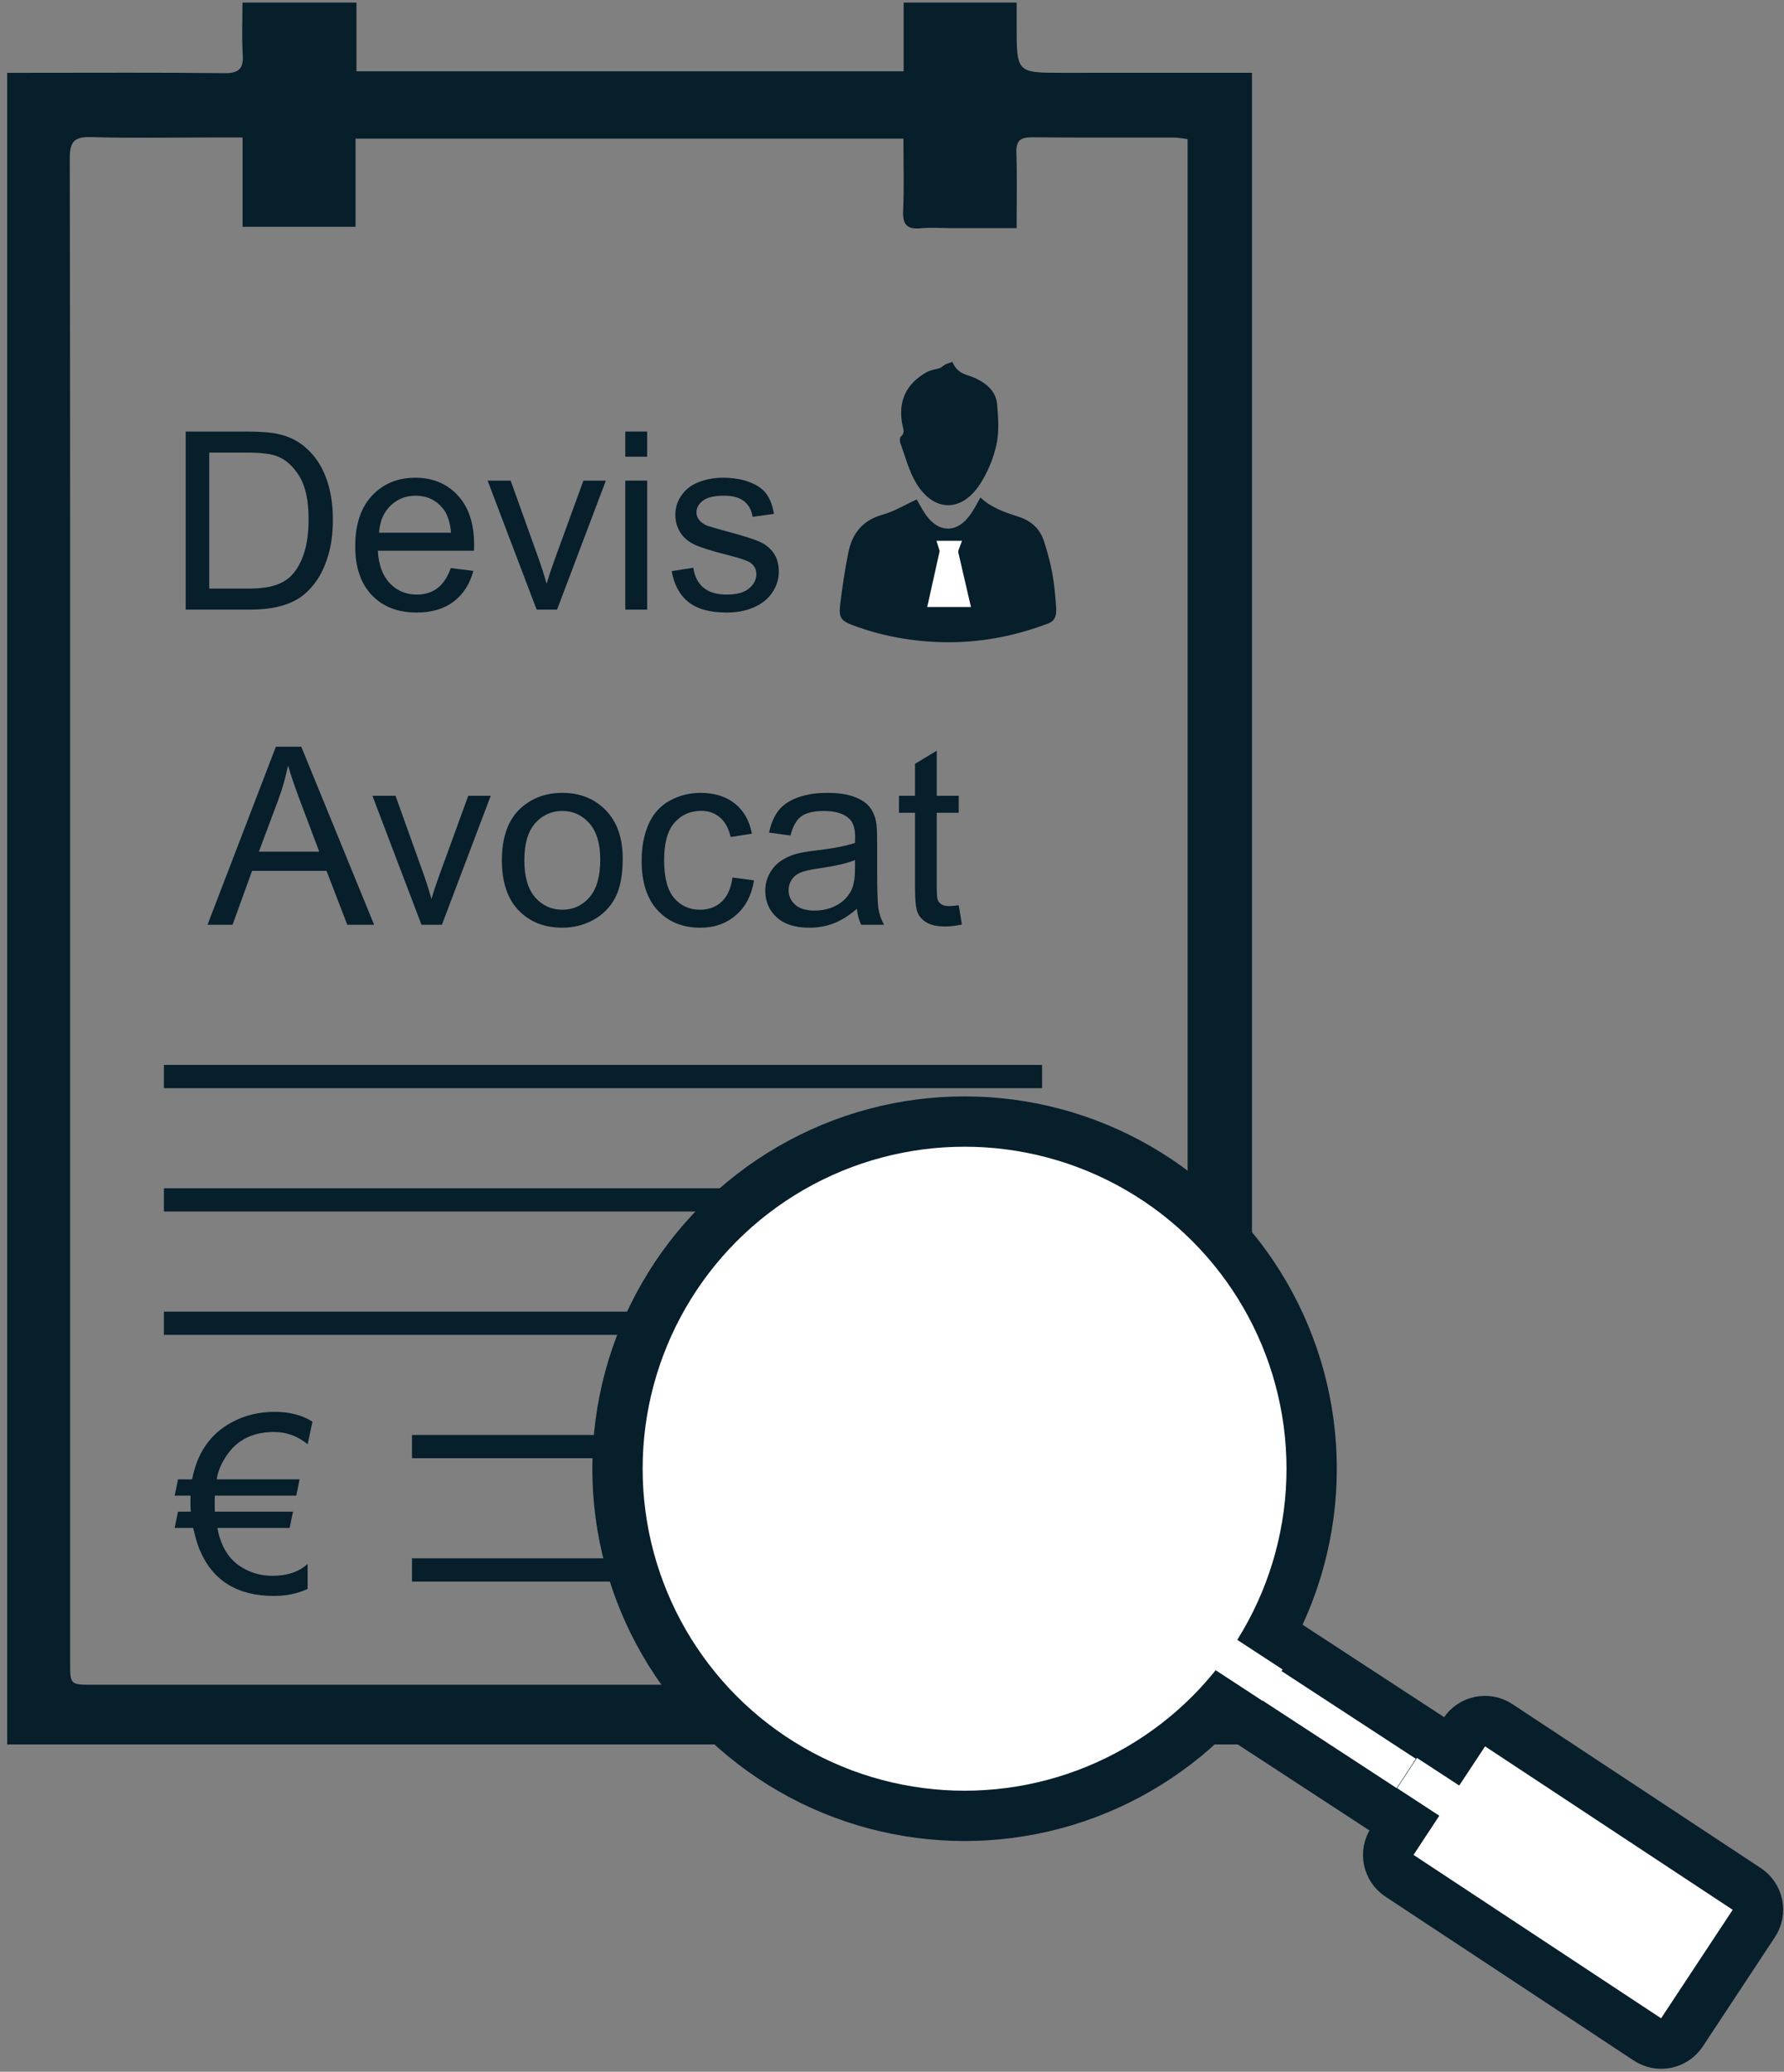 <?xml version="1.0" encoding="utf-8"?>
<!-- Generator: Adobe Illustrator 18.0.0, SVG Export Plug-In . SVG Version: 6.00 Build 0)  -->
<!DOCTYPE svg PUBLIC "-//W3C//DTD SVG 1.1//EN" "http://www.w3.org/Graphics/SVG/1.1/DTD/svg11.dtd">
<svg version="1.1" id="Calque_1" xmlns="http://www.w3.org/2000/svg" xmlns:xlink="http://www.w3.org/1999/xlink" x="0px" y="0px"
	 viewBox="0 0 144.875 168.208" enable-background="new 0 0 144.875 168.208" xml:space="preserve">
<rect x="0" y="0" width="144.875" height="168.208" fill="#808080" stroke="none"/>
<g>
	<g>
		<g>
			<path fill="#071E2B" d="M101.669,5.912c-0.585,0-1.091,0-1.597,0c-4.585,0-9.169,0.001-13.754,0.001
				c-3.758,0-3.758,0-3.759-3.826c0-0.597,0-1.193,0-1.878c-3.104,0-6.069,0-9.176,0c0,1.845,0,3.649,0,5.577
				c-14.843,0-29.545,0-44.436,0c0-1.823,0-3.659,0-5.578c-3.152,0-6.115,0-9.255,0c0,1.436-0.065,2.828,0.02,4.21
				c0.071,1.148-0.295,1.536-1.486,1.522C12.94,5.881,7.653,5.913,2.367,5.913c-0.554,0-1.108,0-1.784,0c0,45.29,0,90.453,0,135.719
				c33.643,0,67.305,0,101.086,0C101.669,96.493,101.669,51.334,101.669,5.912z M73.365,11.258c0,2.045,0.063,3.958-0.024,5.865
				c-0.051,1.126,0.334,1.516,1.434,1.411c0.788-0.076,1.589-0.014,2.384-0.014c1.76,0,3.521,0,5.398,0
				c0-2.19,0.048-4.15-0.02-6.105c-0.035-1.005,0.34-1.278,1.296-1.268c3.835,0.041,7.672,0.015,11.507,0.024
				c0.36,0.001,0.72,0.079,1.104,0.124c0,41.84,0,83.59,0,125.492c-0.66,0-1.212,0-1.764,0c-29.05,0-58.099,0-87.149,0
				c-1.832,0-1.835-0.003-1.835-1.821c-0.001-18.973-0.001-37.946-0.001-56.919c0-21.73,0.012-43.461-0.029-65.191
				c-0.003-1.343,0.354-1.761,1.711-1.723c3.272,0.093,6.548,0.03,9.823,0.029c0.781,0,1.562,0,2.499,0c0,2.523,0,4.839,0,7.252
				c3.119,0,6.079,0,9.174,0c0-2.421,0-4.743,0-7.156C43.721,11.258,58.434,11.258,73.365,11.258z"/>
			<g>
				<rect x="16.881" y="60.624" fill="none" width="65.472" height="15.687"/>
				<path fill="#071E2B" d="M16.851,75.085l5.553-14.458h2.061l5.917,14.458h-2.179l-1.687-4.379h-6.045l-1.588,4.379H16.851z
					 M21.023,69.148h4.901l-1.509-4.005c-0.46-1.216-0.802-2.215-1.026-2.998c-0.184,0.928-0.444,1.848-0.779,2.762L21.023,69.148z"
					/>
				<path fill="#071E2B" d="M34.228,75.085l-3.984-10.474h1.874l2.249,6.272c0.243,0.677,0.467,1.381,0.67,2.11
					c0.158-0.552,0.378-1.216,0.661-1.992l2.328-6.391h1.824l-3.964,10.474H34.228z"/>
				<path fill="#071E2B" d="M40.757,69.848c0-1.939,0.539-3.377,1.617-4.311c0.9-0.775,1.998-1.163,3.294-1.163
					c1.439,0,2.616,0.472,3.53,1.415s1.371,2.247,1.371,3.91c0,1.348-0.202,2.408-0.606,3.181s-0.993,1.372-1.766,1.8
					s-1.615,0.641-2.529,0.641c-1.467,0-2.651-0.47-3.556-1.41C41.209,72.972,40.757,71.617,40.757,69.848z M42.581,69.848
					c0,1.341,0.292,2.345,0.878,3.013c0.585,0.667,1.321,1.001,2.209,1.001c0.881,0,1.614-0.336,2.199-1.006
					c0.585-0.671,0.878-1.693,0.878-3.067c0-1.295-0.295-2.276-0.883-2.944c-0.589-0.667-1.32-1.001-2.194-1.001
					c-0.888,0-1.624,0.333-2.209,0.996C42.873,67.505,42.581,68.507,42.581,69.848z"/>
				<path fill="#071E2B" d="M59.484,71.249l1.745,0.227c-0.19,1.203-0.679,2.145-1.464,2.825c-0.786,0.681-1.751,1.021-2.895,1.021
					c-1.434,0-2.586-0.468-3.457-1.405c-0.871-0.937-1.307-2.279-1.307-4.028c0-1.131,0.188-2.12,0.563-2.969
					c0.374-0.848,0.944-1.484,1.711-1.908c0.766-0.424,1.599-0.636,2.5-0.636c1.137,0,2.067,0.287,2.791,0.862
					c0.723,0.576,1.187,1.393,1.391,2.451l-1.727,0.267c-0.164-0.704-0.455-1.233-0.872-1.588c-0.418-0.355-0.923-0.533-1.515-0.533
					c-0.894,0-1.62,0.321-2.179,0.962c-0.56,0.641-0.839,1.655-0.839,3.042c0,1.407,0.27,2.43,0.809,3.067s1.243,0.957,2.11,0.957
					c0.697,0,1.279-0.214,1.746-0.642C59.063,72.794,59.359,72.136,59.484,71.249z"/>
				<path fill="#071E2B" d="M69.583,73.793c-0.658,0.559-1.291,0.953-1.898,1.184c-0.608,0.229-1.261,0.345-1.958,0.345
					c-1.15,0-2.035-0.28-2.652-0.843c-0.618-0.563-0.928-1.28-0.928-2.155c0-0.513,0.117-0.98,0.351-1.405
					c0.233-0.424,0.539-0.764,0.917-1.021s0.804-0.45,1.277-0.582c0.349-0.092,0.874-0.181,1.578-0.266
					c1.433-0.171,2.488-0.375,3.165-0.612c0.007-0.243,0.01-0.397,0.01-0.463c0-0.724-0.167-1.233-0.503-1.528
					c-0.453-0.401-1.127-0.603-2.021-0.603c-0.835,0-1.451,0.146-1.849,0.439c-0.398,0.293-0.692,0.811-0.883,1.553l-1.736-0.236
					c0.158-0.743,0.418-1.343,0.779-1.8s0.885-0.809,1.568-1.056c0.684-0.246,1.476-0.369,2.377-0.369
					c0.894,0,1.62,0.105,2.179,0.315c0.56,0.21,0.97,0.475,1.233,0.794c0.263,0.319,0.447,0.722,0.552,1.208
					c0.06,0.303,0.089,0.848,0.089,1.637v2.367c0,1.65,0.038,2.694,0.113,3.131c0.076,0.438,0.226,0.856,0.449,1.258h-1.854
					C69.754,74.717,69.636,74.286,69.583,73.793z M69.434,69.828c-0.645,0.264-1.61,0.487-2.899,0.671
					c-0.729,0.105-1.246,0.224-1.548,0.355c-0.303,0.131-0.536,0.323-0.7,0.576c-0.165,0.254-0.247,0.534-0.247,0.844
					c0,0.474,0.18,0.868,0.538,1.184s0.882,0.473,1.572,0.473c0.685,0,1.292-0.149,1.825-0.448c0.532-0.299,0.923-0.708,1.173-1.228
					c0.191-0.401,0.286-0.993,0.286-1.775V69.828z"/>
				<path fill="#071E2B" d="M77.856,73.497l0.257,1.568c-0.5,0.104-0.947,0.157-1.342,0.157c-0.645,0-1.144-0.102-1.499-0.306
					c-0.354-0.203-0.604-0.472-0.749-0.804s-0.217-1.03-0.217-2.096v-6.025h-1.302v-1.381h1.302v-2.594l1.765-1.064v3.658h1.785
					v1.381h-1.785v6.124c0,0.507,0.031,0.832,0.094,0.977s0.164,0.26,0.306,0.346c0.142,0.085,0.344,0.128,0.606,0.128
					C77.274,73.566,77.534,73.543,77.856,73.497z"/>
			</g>
			<rect x="13.31" y="86.464" fill="#071E2B" width="71.315" height="1.886"/>
			<rect x="13.31" y="96.479" fill="#071E2B" width="71.315" height="1.886"/>
			<rect x="13.31" y="106.494" fill="#071E2B" width="71.315" height="1.886"/>
			<rect x="33.457" y="116.509" fill="#071E2B" width="17.682" height="1.886"/>
			<rect x="33.457" y="126.524" fill="#071E2B" width="17.682" height="1.886"/>
			<g>
				<g>
					<path fill="#071E2B" d="M79.622,40.395c-0.251,0.437-0.45,0.817-0.68,1.179c-1.152,1.808-2.797,1.795-3.927-0.029
						c-0.225-0.363-0.427-0.741-0.573-0.996c-0.938,0.43-1.81,0.971-2.759,1.234c-1.636,0.454-2.482,1.538-2.794,3.091
						c-0.286,1.425-0.503,2.868-0.67,4.312c-0.113,0.983,0.129,1.237,1.035,1.577c2.391,0.897,4.896,1.334,7.415,1.379
						c2.888,0.051,5.731-0.483,8.454-1.524c0.657-0.251,0.675-0.819,0.64-1.353c-0.06-0.931-0.153-1.865-0.319-2.782
						c-0.153-0.841-0.391-1.671-0.646-2.489c-0.321-1.031-1.018-1.692-2.066-2.031C81.633,41.607,80.523,41.246,79.622,40.395z"/>
					<path fill="#071E2B" d="M77.348,29.386c-0.234,0.083-0.433,0.124-0.601,0.22c-0.173,0.099-0.316,0.252-0.474,0.296
						c-0.333,0.097-0.699,0.136-0.994,0.3c-1.729,0.964-2.391,2.426-1.981,4.371c0.062,0.292,0.196,0.604-0.143,0.872
						c-0.096,0.076-0.097,0.372-0.039,0.53c0.404,1.095,0.69,2.268,1.285,3.251c1.424,2.352,3.67,2.394,5.173,0.096
						c0.628-0.96,1.098-2.092,1.344-3.211c0.23-1.048,0.148-2.189,0.058-3.276c-0.079-0.957-0.737-1.606-1.58-2.036
						c-0.265-0.135-0.546-0.25-0.831-0.332C77.99,30.301,77.578,29.964,77.348,29.386z"/>
					<polygon fill="#FFFFFF" points="76.048,43.906 78.123,43.906 77.823,44.707 77.823,44.857 78.849,49.284 75.297,49.284 
						76.293,44.808 76.298,44.707 					"/>
				</g>
				<g>
					<rect x="13.461" y="35.036" fill="none" width="50.627" height="15.687"/>
					<path fill="#071E2B" d="M15.079,49.497V35.039h4.98c1.124,0,1.982,0.069,2.574,0.208c0.829,0.19,1.535,0.536,2.121,1.035
						c0.763,0.645,1.333,1.468,1.711,2.471s0.567,2.148,0.567,3.437c0,1.098-0.128,2.071-0.385,2.919
						c-0.256,0.849-0.585,1.55-0.986,2.105s-0.84,0.993-1.316,1.312c-0.477,0.319-1.052,0.561-1.726,0.726
						c-0.674,0.164-1.448,0.246-2.322,0.246H15.079z M16.993,47.791h3.086c0.954,0,1.701-0.089,2.244-0.267s0.975-0.427,1.297-0.749
						c0.454-0.454,0.807-1.063,1.06-1.83c0.253-0.766,0.38-1.694,0.38-2.786c0-1.512-0.248-2.674-0.745-3.486s-1.1-1.356-1.81-1.632
						c-0.513-0.197-1.338-0.296-2.476-0.296h-3.037V47.791z"/>
					<path fill="#071E2B" d="M36.608,46.124l1.833,0.228c-0.289,1.071-0.824,1.903-1.606,2.494
						c-0.783,0.592-1.782,0.888-2.998,0.888c-1.532,0-2.747-0.472-3.644-1.415s-1.346-2.267-1.346-3.97
						c0-1.762,0.454-3.129,1.361-4.102s2.084-1.459,3.531-1.459c1.4,0,2.544,0.477,3.432,1.43c0.889,0.954,1.332,2.295,1.332,4.023
						c0,0.105-0.004,0.264-0.01,0.474h-7.811c0.065,1.15,0.391,2.031,0.976,2.644c0.585,0.611,1.315,0.917,2.189,0.917
						c0.651,0,1.207-0.171,1.667-0.513C35.973,47.42,36.338,46.874,36.608,46.124z M30.78,43.254h5.848
						c-0.079-0.88-0.303-1.541-0.671-1.982c-0.565-0.684-1.298-1.025-2.199-1.025c-0.815,0-1.5,0.273-2.056,0.818
						C31.146,41.611,30.839,42.341,30.78,43.254z"/>
					<path fill="#071E2B" d="M43.58,49.497l-3.983-10.474h1.873l2.249,6.272c0.243,0.677,0.467,1.381,0.671,2.11
						c0.157-0.552,0.378-1.216,0.66-1.992l2.327-6.391h1.825l-3.965,10.474H43.58z"/>
					<path fill="#071E2B" d="M50.779,37.08v-2.042h1.775v2.042H50.779z M50.779,49.497V39.023h1.775v10.474H50.779z"/>
					<path fill="#071E2B" d="M54.547,46.371l1.756-0.276c0.099,0.703,0.373,1.242,0.823,1.617s1.08,0.563,1.889,0.563
						c0.815,0,1.42-0.166,1.814-0.498s0.592-0.722,0.592-1.169c0-0.401-0.174-0.717-0.522-0.946
						c-0.243-0.158-0.849-0.358-1.814-0.602c-1.302-0.329-2.204-0.613-2.707-0.854s-0.885-0.572-1.145-0.996s-0.39-0.893-0.39-1.405
						c0-0.467,0.107-0.899,0.32-1.297c0.214-0.398,0.505-0.728,0.873-0.991c0.276-0.204,0.652-0.376,1.129-0.518
						c0.477-0.142,0.988-0.212,1.534-0.212c0.821,0,1.543,0.118,2.164,0.355c0.622,0.236,1.08,0.557,1.376,0.961
						s0.5,0.945,0.611,1.622l-1.735,0.237c-0.079-0.539-0.308-0.96-0.686-1.262s-0.912-0.454-1.603-0.454
						c-0.815,0-1.397,0.135-1.745,0.404c-0.349,0.27-0.523,0.585-0.523,0.947c0,0.23,0.072,0.437,0.218,0.621
						c0.145,0.191,0.371,0.349,0.68,0.474c0.178,0.065,0.7,0.217,1.568,0.453c1.256,0.336,2.132,0.61,2.628,0.824
						c0.497,0.214,0.887,0.524,1.169,0.932c0.282,0.408,0.424,0.914,0.424,1.519c0,0.592-0.172,1.149-0.518,1.672
						c-0.345,0.522-0.843,0.927-1.494,1.213c-0.65,0.286-1.387,0.429-2.209,0.429c-1.361,0-2.398-0.282-3.111-0.848
						C55.199,48.32,54.744,47.482,54.547,46.371z"/>
				</g>
			</g>
			<g>
				<rect x="14.457" y="114.872" fill="none" width="14.41" height="15.687"/>
				<path fill="#071E2B" d="M22.248,116.265c-1.104,0-2.032,0.267-2.781,0.799c-0.447,0.315-0.852,0.763-1.213,1.342
					c-0.368,0.598-0.585,1.167-0.651,1.706h6.726l-0.267,1.321h-6.617c-0.007,0.138-0.01,0.27-0.01,0.395
					c0,0.506,0.003,0.809,0.01,0.907h6.351l-0.276,1.321h-5.868c0.276,1.506,0.94,2.574,1.992,3.205
					c0.756,0.454,1.575,0.681,2.456,0.681c1.229,0,2.189-0.322,2.88-0.967v2.032c-0.822,0.381-1.729,0.571-2.722,0.571
					c-2.972,0-4.98-1.235-6.025-3.708c-0.211-0.499-0.392-1.104-0.542-1.814h-1.509l0.276-1.321h1.036
					c-0.02-0.276-0.03-0.575-0.03-0.897c0-0.132,0.003-0.267,0.01-0.404h-1.292l0.276-1.321h1.144
					c0.408-2.144,1.469-3.682,3.186-4.616c1.058-0.578,2.225-0.867,3.501-0.867c1.223,0,2.251,0.266,3.087,0.799l-0.395,1.834
					C24.178,116.597,23.267,116.265,22.248,116.265z"/>
			</g>
		</g>
	</g>
	<g>
		<g>
			<path fill="#FFFFFF" stroke="#071E2B" stroke-width="4.085" stroke-miterlimit="10" d="M113.626,152.281l20.179,13.316
				c0.918,0.606,2.165,0.35,2.771-0.568l5.86-8.88c0.606-0.918,0.35-2.165-0.568-2.771l-20.179-13.316
				c-0.918-0.606-2.165-0.35-2.771,0.568l-5.86,8.88C112.452,150.428,112.708,151.675,113.626,152.281z"/>
			
				<path fill-rule="evenodd" clip-rule="evenodd" fill="#FFFFFF" stroke="#071E2B" stroke-width="4.085" stroke-miterlimit="10" d="
				M96.551,136.607l17.463,11.401l3.789-5.804l-17.463-11.401c-0.785-0.512-1.836-0.291-2.348,0.493l-1.934,2.962
				C95.546,135.043,95.767,136.094,96.551,136.607z"/>
			
				<rect x="113.8" y="143.709" transform="matrix(-0.837 -0.547 0.547 -0.837 133.874 330.183)" fill-rule="evenodd" clip-rule="evenodd" fill="#FFFFFF" width="4.506" height="2.937"/>
			
				<circle fill-rule="evenodd" clip-rule="evenodd" fill="#FFFFFF" stroke="#071E2B" stroke-width="4.085" stroke-miterlimit="10" cx="78.331" cy="119.247" r="28.186"/>
			
				<rect x="98.766" y="133.957" transform="matrix(-0.837 -0.547 0.547 -0.837 111.896 304.226)" fill-rule="evenodd" clip-rule="evenodd" fill="#FFFFFF" width="4.873" height="3.023"/>
		</g>
	</g>
</g>
<g>
</g>
<g>
</g>
<g>
</g>
<g>
</g>
<g>
</g>
</svg>
